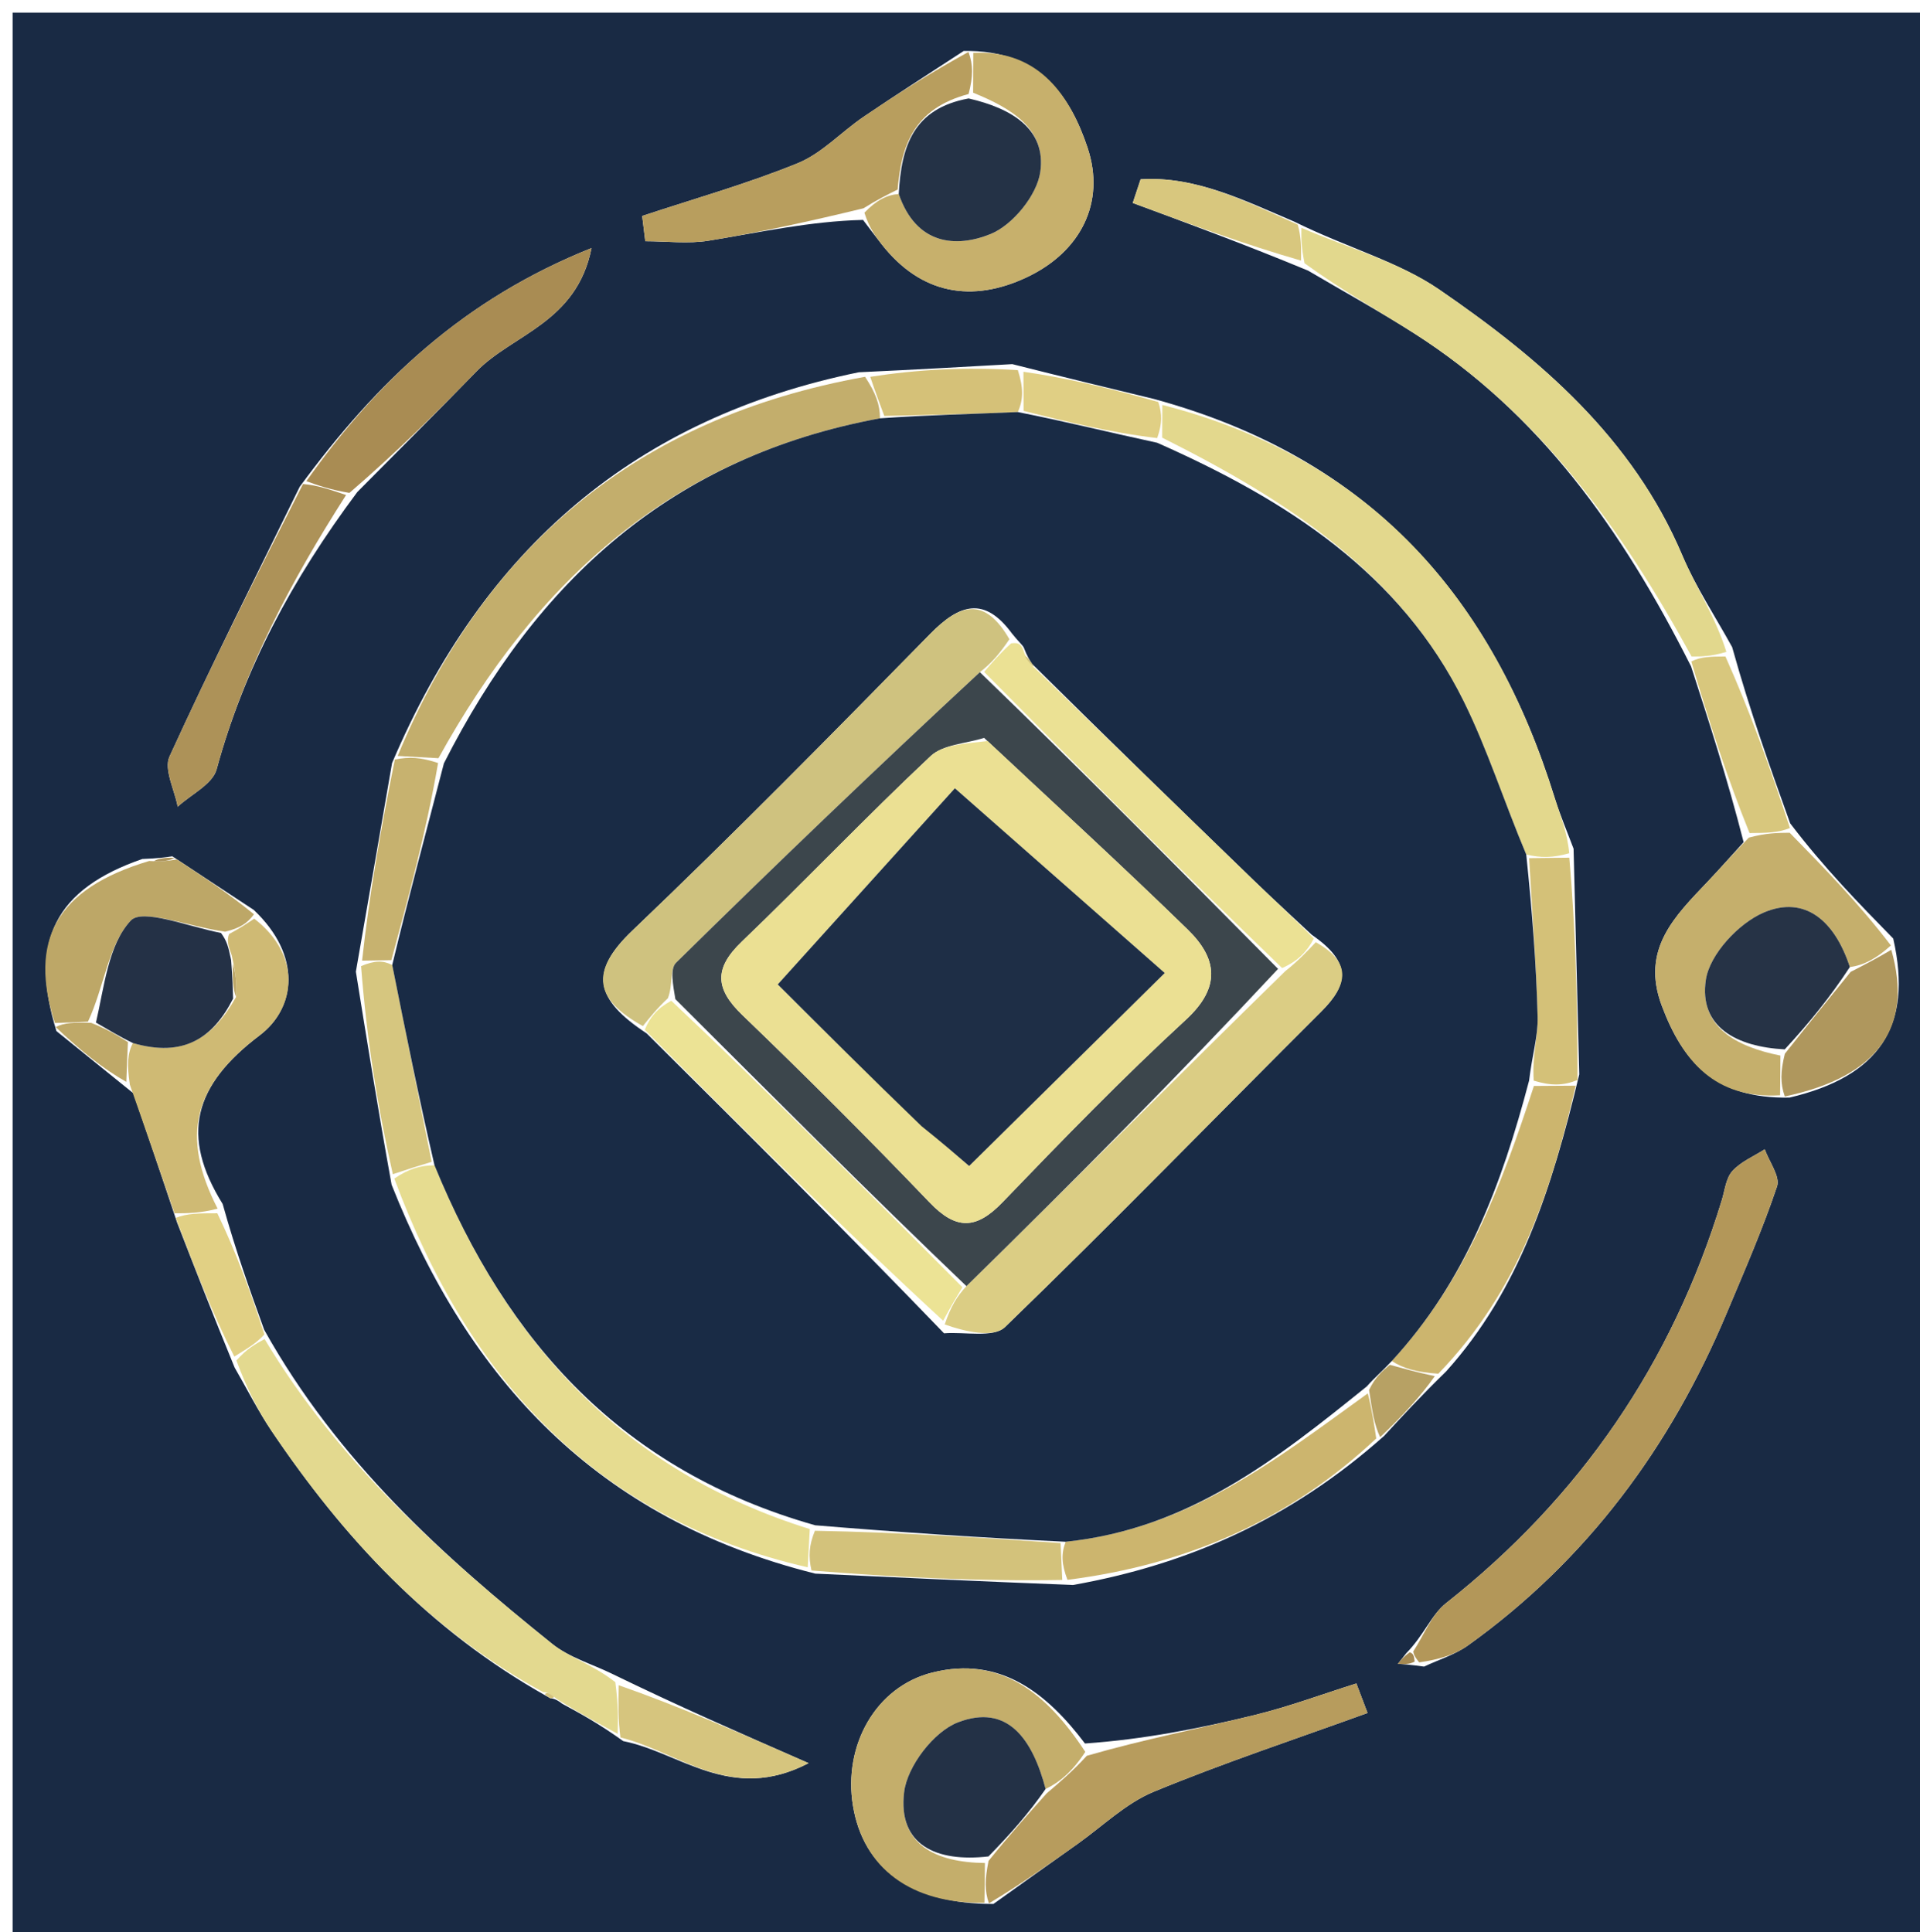 <svg version="1.1" id="Layer_1" xmlns="http://www.w3.org/2000/svg" xmlns:xlink="http://www.w3.org/1999/xlink" x="0px" y="0px"
	 width="100%" viewBox="0 0 152 153" enable-background="new 0 0 152 153" xml:space="preserve">
<path fill="#192A44" opacity="1" stroke="none" 
	d="
M153,56 
	C153,89 153,121.5 153,154 
	C102.333,154 51.667,154 1,154 
	C1,103 1,52 1,1 
	C51.667,1 102.333,1 153,1 
	C153,19.167 153,37.333 153,56 
M80.141,28.832 
	C76.364,29.047 72.587,29.262 67.989,29.475 
	C50.391,33.077 38.316,43.317 31.038,60.417 
	C30.137,65.634 29.235,70.852 28.173,76.935 
	C29.037,82.326 29.902,87.718 31.002,93.805 
	C37.111,109.2 47.202,120.265 64.543,124.597 
	C71.069,124.903 77.594,125.209 84.945,125.497 
	C94.036,123.88 102.17,120.285 109.572,113.697 
	C111.026,112.121 112.479,110.544 114.486,108.586 
	C120.294,102.128 122.837,94.191 125.024,85.068 
	C124.879,79.346 124.735,73.624 124.575,67.201 
	C124.074,65.861 123.504,64.543 123.081,63.178 
	C118.174,47.361 108.536,36.282 91.381,31.596 
	C87.929,30.761 84.477,29.927 80.141,28.832 
M13.643,67.801 
	C13.095,67.883 12.548,67.965 11.265,68.013 
	C4.433,70.37 2.247,74.472 4.468,81.64 
	C6.31,83.131 8.152,84.621 10.555,86.562 
	C11.64,89.731 12.725,92.899 14.016,96.787 
	C15.425,100.414 16.835,104.041 18.575,108.282 
	C19.549,109.965 20.427,111.713 21.512,113.32 
	C27.198,121.746 33.965,129.064 43.251,134.286 
	C43.251,134.286 43.575,134.469 43.575,134.469 
	C43.575,134.469 43.946,134.443 44.503,134.895 
	C45.969,135.691 47.434,136.487 49.336,137.858 
	C53.81,138.727 57.87,142.806 64.013,139.604 
	C58.37,137.128 53.67,135.066 48.441,132.521 
	C46.851,131.745 45.051,131.232 43.707,130.152 
	C35.015,123.165 26.757,115.739 20.913,105.29 
	C19.803,102.216 18.693,99.142 17.629,95.333 
	C14.27,89.917 15.315,85.944 20.564,81.971 
	C23.425,79.806 23.914,75.657 20.089,72.046 
	C18.06,70.713 16.031,69.381 13.643,67.801 
M23.726,38.545 
	C20.257,45.649 16.702,52.713 13.419,59.902 
	C12.956,60.916 13.819,62.535 14.068,63.874 
	C15.13,62.897 16.828,62.094 17.149,60.916 
	C19.307,53.002 23.083,45.936 28.287,38.959 
	C31.434,35.778 34.605,32.622 37.719,29.41 
	C40.577,26.462 45.653,25.564 46.832,19.64 
	C36.71,23.692 29.883,30.159 23.726,38.545 
M76.288,4.039 
	C73.643,5.773 70.977,7.475 68.361,9.252 
	C66.6,10.448 65.071,12.14 63.156,12.921 
	C59.149,14.556 54.956,15.734 50.839,17.1 
	C50.921,17.767 51.002,18.433 51.084,19.099 
	C52.762,19.099 54.476,19.322 56.111,19.055 
	C60.151,18.396 64.155,17.513 68.323,17.413 
	C68.817,18.059 69.303,18.712 69.805,19.352 
	C72.925,23.322 76.969,23.987 81.283,21.956 
	C85.537,19.953 87.554,16.045 86.093,11.679 
	C84.773,7.733 82.346,3.912 76.288,4.039 
M141.67,86.905 
	C148.724,85.251 151.475,81.29 149.88,74.312 
	C147.148,71.52 144.416,68.729 141.723,65.192 
	C140.142,60.784 138.561,56.377 137.13,51.24 
	C135.801,48.822 134.253,46.496 133.181,43.968 
	C129.243,34.672 121.935,28.416 113.957,22.937 
	C110.719,20.713 106.694,19.635 102.456,17.545 
	C98.518,15.884 94.643,13.922 90.298,14.198 
	C90.091,14.822 89.884,15.447 89.676,16.071 
	C94.121,17.716 98.565,19.362 103.554,21.426 
	C106.355,23.076 109.207,24.644 111.946,26.39 
	C121.844,32.697 128.402,41.897 133.875,52.764 
	C135.3,57.161 136.725,61.559 138.037,66.682 
	C137.1,67.713 136.18,68.76 135.222,69.772 
	C132.601,72.539 129.875,75.147 131.56,79.636 
	C133.226,84.076 135.788,87.017 141.67,86.905 
M85.894,138.047 
	C82.863,134.039 79.175,131.101 73.832,132.424 
	C69.307,133.544 66.743,138.225 67.525,142.971 
	C68.344,147.946 72.154,150.76 78.646,150.752 
	C80.864,149.169 83.078,147.579 85.302,146.003 
	C87.294,144.591 89.128,142.783 91.33,141.872 
	C96.885,139.575 102.608,137.684 108.264,135.63 
	C107.969,134.851 107.674,134.072 107.379,133.294 
	C104.696,134.138 102.049,135.127 99.322,135.794 
	C94.953,136.864 90.531,137.722 85.894,138.047 
M112.74,131.958 
	C113.907,131.406 115.19,131.018 116.222,130.278 
	C125.626,123.536 132.237,114.591 136.691,103.987 
	C138.087,100.663 139.536,97.351 140.682,93.94 
	C140.945,93.158 140.064,91.99 139.709,91 
	C138.84,91.557 137.821,91.978 137.151,92.715 
	C136.64,93.278 136.55,94.236 136.309,95.028 
	C132.366,107.945 125.098,118.561 114.48,126.934 
	C113.327,127.843 112.737,129.464 111.328,130.902 
	C111.106,131.182 110.885,131.461 110.663,131.741 
	C111.117,131.77 111.571,131.799 112.74,131.958 
z"/>
<path fill="#E2D88D" opacity="1" stroke="none" 
	d="
M133.916,51.981 
	C128.402,41.897 121.844,32.697 111.946,26.39 
	C109.207,24.644 106.355,23.076 103.276,20.845 
	C103.007,19.521 103.017,18.778 103.027,18.035 
	C106.694,19.635 110.719,20.713 113.957,22.937 
	C121.935,28.416 129.243,34.672 133.181,43.968 
	C134.253,46.496 135.801,48.822 136.672,51.615 
	C135.448,51.986 134.682,51.983 133.916,51.981 
z"/>
<path fill="#C3AE6C" opacity="1" stroke="none" 
	d="
M31.482,59.854 
	C38.316,43.317 50.391,33.077 68.484,29.834 
	C69.321,31.107 69.664,32.02 69.665,33.122 
	C53.191,36.16 42.489,45.947 34.711,60.034 
	C33.327,59.959 32.404,59.907 31.482,59.854 
z"/>
<path fill="#B39759" opacity="1" stroke="none" 
	d="
M111.886,130.754 
	C112.737,129.464 113.327,127.843 114.48,126.934 
	C125.098,118.561 132.366,107.945 136.309,95.028 
	C136.55,94.236 136.64,93.278 137.151,92.715 
	C137.821,91.978 138.84,91.557 139.709,91 
	C140.064,91.99 140.945,93.158 140.682,93.94 
	C139.536,97.351 138.087,100.663 136.691,103.987 
	C132.237,114.591 125.626,123.536 116.222,130.278 
	C115.19,131.018 113.907,131.406 112.353,131.624 
	C111.939,131.111 111.912,130.933 111.886,130.754 
z"/>
<path fill="#E3D88D" opacity="1" stroke="none" 
	d="
M92.018,32.062 
	C108.536,36.282 118.174,47.361 123.081,63.178 
	C123.504,64.543 124.074,65.861 124.229,67.558 
	C122.94,67.926 121.997,67.937 120.827,67.658 
	C119.046,63.42 117.759,59.338 115.886,55.546 
	C110.861,45.37 101.904,39.617 92.007,34.654 
	C92.009,33.543 92.014,32.803 92.018,32.062 
z"/>
<path fill="#E3D98F" opacity="1" stroke="none" 
	d="
M43.02,133.992 
	C33.965,129.064 27.198,121.746 21.512,113.32 
	C20.427,111.713 19.549,109.965 18.715,107.718 
	C19.553,106.778 20.249,106.401 20.946,106.024 
	C26.757,115.739 35.015,123.165 43.707,130.152 
	C45.051,131.232 46.851,131.745 48.712,133.191 
	C48.955,135.002 48.928,136.142 48.9,137.283 
	C47.434,136.487 45.969,135.691 44.101,134.541 
	C43.494,134.045 43.268,133.981 43.02,133.992 
z"/>
<path fill="#E6DC90" opacity="1" stroke="none" 
	d="
M63.943,124.099 
	C47.202,120.265 37.111,109.2 31.216,93.318 
	C32.345,92.552 33.26,92.272 34.398,92.268 
	C40.179,106.402 49.35,116.465 64.109,121.07 
	C64.039,122.368 63.991,123.234 63.943,124.099 
z"/>
<path fill="#C4AE6B" opacity="1" stroke="none" 
	d="
M77.933,150.659 
	C72.154,150.76 68.344,147.946 67.525,142.971 
	C66.743,138.225 69.307,133.544 73.832,132.424 
	C79.175,131.101 82.863,134.039 85.919,138.71 
	C84.916,140.247 83.888,141.123 82.778,141.648 
	C81.75,137.736 79.785,134.85 75.831,136.376 
	C73.921,137.114 71.825,139.85 71.577,141.896 
	C71.069,146.08 74.112,147.465 77.974,147.51 
	C77.964,148.793 77.948,149.726 77.933,150.659 
z"/>
<path fill="#C5AF6C" opacity="1" stroke="none" 
	d="
M141.684,65.937 
	C144.416,68.729 147.148,71.52 149.698,74.861 
	C148.515,75.923 147.513,76.437 146.446,76.568 
	C145.254,72.909 142.888,70.862 139.633,72.252 
	C137.64,73.104 135.353,75.559 135.047,77.574 
	C134.482,81.301 137.458,82.886 140.951,83.579 
	C140.947,84.86 140.935,85.791 140.923,86.723 
	C135.788,87.017 133.226,84.076 131.56,79.636 
	C129.875,75.147 132.601,72.539 135.222,69.772 
	C136.18,68.76 137.1,67.713 138.447,66.323 
	C139.799,65.955 140.742,65.946 141.684,65.937 
z"/>
<path fill="#C7B06C" opacity="1" stroke="none" 
	d="
M77.052,4.188 
	C82.346,3.912 84.773,7.733 86.093,11.679 
	C87.554,16.045 85.537,19.953 81.283,21.956 
	C76.969,23.987 72.925,23.322 69.805,19.352 
	C69.303,18.712 68.817,18.059 68.432,16.841 
	C69.382,15.848 70.223,15.428 71.151,15.36 
	C72.54,19.413 75.701,19.632 78.42,18.53 
	C80.169,17.821 82.092,15.464 82.356,13.62 
	C82.844,10.21 80.074,8.572 77.04,7.341 
	C77.041,6.057 77.047,5.122 77.052,4.188 
z"/>
<path fill="#B79C5D" opacity="1" stroke="none" 
	d="
M78.289,150.706 
	C77.948,149.726 77.964,148.793 78.262,147.339 
	C79.984,145.212 81.422,143.605 82.861,141.998 
	C83.888,141.123 84.916,140.247 86.038,139.021 
	C90.531,137.722 94.953,136.864 99.322,135.794 
	C102.049,135.127 104.696,134.138 107.379,133.294 
	C107.674,134.072 107.969,134.851 108.264,135.63 
	C102.608,137.684 96.885,139.575 91.33,141.872 
	C89.128,142.783 87.294,144.591 85.302,146.003 
	C83.078,147.579 80.864,149.169 78.289,150.706 
z"/>
<path fill="#A98C53" opacity="1" stroke="none" 
	d="
M24.252,38.099 
	C29.883,30.159 36.71,23.692 46.832,19.64 
	C45.653,25.564 40.577,26.462 37.719,29.41 
	C34.605,32.622 31.434,35.778 27.662,39.028 
	C26.108,38.764 25.18,38.431 24.252,38.099 
z"/>
<path fill="#B89E5E" opacity="1" stroke="none" 
	d="
M71.065,15.007 
	C70.223,15.428 69.382,15.848 68.357,16.494 
	C64.155,17.513 60.151,18.396 56.111,19.055 
	C54.476,19.322 52.762,19.099 51.084,19.099 
	C51.002,18.433 50.921,17.767 50.839,17.1 
	C54.956,15.734 59.149,14.556 63.156,12.921 
	C65.071,12.14 66.6,10.448 68.361,9.252 
	C70.977,7.475 73.643,5.773 76.67,4.113 
	C77.047,5.122 77.041,6.057 76.679,7.445 
	C72.314,8.601 71.351,11.554 71.065,15.007 
z"/>
<path fill="#AD9258" opacity="1" stroke="none" 
	d="
M23.989,38.322 
	C25.18,38.431 26.108,38.764 27.4,39.193 
	C23.083,45.936 19.307,53.002 17.149,60.916 
	C16.828,62.094 15.13,62.897 14.068,63.874 
	C13.819,62.535 12.956,60.916 13.419,59.902 
	C16.702,52.713 20.257,45.649 23.989,38.322 
z"/>
<path fill="#CCB56E" opacity="1" stroke="none" 
	d="
M124.74,85.963 
	C122.837,94.191 120.294,102.128 113.865,108.769 
	C112.172,108.656 111.101,108.359 110.186,107.762 
	C116.064,101.373 118.874,93.831 121.435,85.985 
	C122.782,85.98 123.761,85.971 124.74,85.963 
z"/>
<path fill="#CCB56E" opacity="1" stroke="none" 
	d="
M108.953,113.894 
	C102.17,120.285 94.036,123.88 84.508,125.089 
	C84.036,123.847 84,123.012 84.368,122.075 
	C94.118,121.064 101.09,115.51 108.285,110.325 
	C108.627,111.703 108.79,112.798 108.953,113.894 
z"/>
<path fill="#CFBA74" opacity="1" stroke="none" 
	d="
M13.811,96.067 
	C12.725,92.899 11.64,89.731 10.28,85.887 
	C10.046,84.311 10.087,83.411 10.522,82.588 
	C14.522,83.756 16.864,82.199 18.687,78.942 
	C18.773,77.856 18.626,76.893 18.343,75.627 
	C18.074,74.903 17.941,74.481 18.131,73.96 
	C19.011,73.486 19.568,73.112 20.125,72.738 
	C23.914,75.657 23.425,79.806 20.564,81.971 
	C15.315,85.944 14.27,89.917 17.228,95.699 
	C15.822,96.065 14.816,96.066 13.811,96.067 
z"/>
<path fill="#BDA767" opacity="1" stroke="none" 
	d="
M20.107,72.392 
	C19.568,73.112 19.011,73.486 17.821,73.772 
	C14.823,73.344 11.264,71.903 10.344,72.898 
	C8.559,74.832 8.257,78.135 6.965,80.894 
	C5.841,80.945 5.091,80.973 4.341,81.001 
	C2.247,74.472 4.433,70.37 11.811,68.17 
	C12.905,68.233 13.453,68.141 14.001,68.048 
	C16.031,69.381 18.06,70.713 20.107,72.392 
z"/>
<path fill="#D3C27B" opacity="1" stroke="none" 
	d="
M83.964,122.178 
	C84,123.012 84.036,123.847 84.096,125.098 
	C77.594,125.209 71.069,124.903 64.243,124.348 
	C63.991,123.234 64.039,122.368 64.514,121.203 
	C71.282,121.328 77.623,121.753 83.964,122.178 
z"/>
<path fill="#D4C178" opacity="1" stroke="none" 
	d="
M124.882,85.515 
	C123.761,85.971 122.782,85.98 121.42,85.564 
	C121.283,83.601 121.767,82.056 121.728,80.524 
	C121.621,76.329 121.294,72.139 121.054,67.947 
	C121.997,67.937 122.94,67.926 124.237,67.909 
	C124.735,73.624 124.879,79.346 124.882,85.515 
z"/>
<path fill="#AF975D" opacity="1" stroke="none" 
	d="
M146.511,76.951 
	C147.513,76.437 148.515,75.923 149.728,75.205 
	C151.475,81.29 148.724,85.251 141.297,86.814 
	C140.935,85.791 140.947,84.86 141.301,83.437 
	C143.265,80.948 144.888,78.949 146.511,76.951 
z"/>
<path fill="#D6C67F" opacity="1" stroke="none" 
	d="
M34.175,91.993 
	C33.26,92.272 32.345,92.552 31.099,92.971 
	C29.902,87.718 29.037,82.326 28.584,76.495 
	C29.658,76.046 30.32,76.036 31.051,76.407 
	C32.138,81.857 33.156,86.925 34.175,91.993 
z"/>
<path fill="#D6C57E" opacity="1" stroke="none" 
	d="
M49.118,137.57 
	C48.928,136.142 48.955,135.002 48.976,133.432 
	C53.67,135.066 58.37,137.128 64.013,139.604 
	C57.87,142.806 53.81,138.727 49.118,137.57 
z"/>
<path fill="#C7B26F" opacity="1" stroke="none" 
	d="
M30.983,76.026 
	C30.32,76.036 29.658,76.046 28.665,76.063 
	C29.235,70.852 30.137,65.634 31.26,60.136 
	C32.404,59.907 33.327,59.959 34.682,60.414 
	C33.738,65.886 32.36,70.956 30.983,76.026 
z"/>
<path fill="#D8C77D" opacity="1" stroke="none" 
	d="
M141.703,65.564 
	C140.742,65.946 139.799,65.955 138.504,65.96 
	C136.725,61.559 135.3,57.161 133.896,52.372 
	C134.682,51.983 135.448,51.986 136.597,51.979 
	C138.561,56.377 140.142,60.784 141.703,65.564 
z"/>
<path fill="#D5C178" opacity="1" stroke="none" 
	d="
M70.006,32.933 
	C69.664,32.02 69.321,31.107 68.894,29.836 
	C72.587,29.262 76.364,29.047 80.58,29.306 
	C81.024,30.699 81.028,31.618 80.579,32.626 
	C76.752,32.788 73.379,32.861 70.006,32.933 
z"/>
<path fill="#D8C77E" opacity="1" stroke="none" 
	d="
M102.741,17.79 
	C103.017,18.778 103.007,19.521 103.003,20.635 
	C98.565,19.362 94.121,17.716 89.676,16.071 
	C89.884,15.447 90.091,14.822 90.298,14.198 
	C94.643,13.922 98.518,15.884 102.741,17.79 
z"/>
<path fill="#E0CF84" opacity="1" stroke="none" 
	d="
M81.033,32.536 
	C81.028,31.618 81.024,30.699 81.022,29.436 
	C84.477,29.927 87.929,30.761 91.7,31.829 
	C92.014,32.803 92.009,33.543 91.611,34.687 
	C87.823,34.24 84.428,33.388 81.033,32.536 
z"/>
<path fill="#E1D084" opacity="1" stroke="none" 
	d="
M13.913,96.427 
	C14.816,96.066 15.822,96.065 17.205,96.065 
	C18.693,99.142 19.803,102.216 20.93,105.657 
	C20.249,106.401 19.553,106.778 18.55,107.411 
	C16.835,104.041 15.425,100.414 13.913,96.427 
z"/>
<path fill="#BFA968" opacity="1" stroke="none" 
	d="
M4.405,81.32 
	C5.091,80.973 5.841,80.945 7.222,80.989 
	C8.612,81.545 9.37,82.028 10.128,82.511 
	C10.087,83.411 10.046,84.311 10,85.661 
	C8.152,84.621 6.31,83.131 4.405,81.32 
z"/>
<path fill="#B7A164" opacity="1" stroke="none" 
	d="
M109.262,113.795 
	C108.79,112.798 108.627,111.703 108.383,110.056 
	C108.877,109.024 109.453,108.543 110.029,108.062 
	C111.101,108.359 112.172,108.656 113.589,108.961 
	C112.479,110.544 111.026,112.121 109.262,113.795 
z"/>
<path fill="#AD955D" opacity="1" stroke="none" 
	d="
M13.822,67.925 
	C13.453,68.141 12.905,68.233 12.178,68.186 
	C12.548,67.965 13.095,67.883 13.822,67.925 
z"/>
<path fill="#A58952" opacity="1" stroke="none" 
	d="
M111.607,130.828 
	C111.912,130.933 111.939,131.111 111.996,131.559 
	C111.571,131.799 111.117,131.77 110.663,131.741 
	C110.885,131.461 111.106,131.182 111.607,130.828 
z"/>
<path fill="#D6C57E" opacity="1" stroke="none" 
	d="
M43.135,134.139 
	C43.268,133.981 43.494,134.045 43.822,134.314 
	C43.946,134.443 43.575,134.469 43.575,134.469 
	C43.575,134.469 43.251,134.286 43.135,134.139 
z"/>
<path fill="#192B45" opacity="1" stroke="none" 
	d="
M110.186,107.762 
	C109.453,108.543 108.877,109.024 108.204,109.774 
	C101.09,115.51 94.118,121.064 84.368,122.075 
	C77.623,121.753 71.282,121.328 64.536,120.77 
	C49.35,116.465 40.179,106.402 34.398,92.268 
	C33.156,86.925 32.138,81.857 31.051,76.407 
	C32.36,70.956 33.738,65.886 35.144,60.436 
	C42.489,45.947 53.191,36.16 69.665,33.122 
	C73.379,32.861 76.752,32.788 80.579,32.626 
	C84.428,33.388 87.823,34.24 91.613,35.058 
	C101.904,39.617 110.861,45.37 115.886,55.546 
	C117.759,59.338 119.046,63.42 120.827,67.658 
	C121.294,72.139 121.621,76.329 121.728,80.524 
	C121.767,82.056 121.283,83.601 121.053,85.561 
	C118.874,93.831 116.064,101.373 110.186,107.762 
M81.042,51.255 
	C80.891,51.007 80.673,50.856 80.109,50.152 
	C77.934,47.2 75.974,47.811 73.645,50.187 
	C65.875,58.115 58.082,66.029 50.053,73.692 
	C46.632,76.958 47.084,79.12 51.196,81.824 
	C58.962,89.543 66.727,97.262 74.738,105.57 
	C76.38,105.438 78.652,105.956 79.566,105.072 
	C88.041,96.874 96.259,88.411 104.609,80.082 
	C106.73,77.967 107.04,76.212 103.86,74.025 
	C102.328,72.591 100.775,71.178 99.266,69.719 
	C93.511,64.153 87.77,58.572 81.702,52.562 
	C81.507,52.26 81.311,51.958 81.042,51.255 
z"/>
<path fill="#233146" opacity="1" stroke="none" 
	d="
M82.778,141.648 
	C81.422,143.605 79.984,145.212 78.257,146.989 
	C74.112,147.465 71.069,146.08 71.577,141.896 
	C71.825,139.85 73.921,137.114 75.831,136.376 
	C79.785,134.85 81.75,137.736 82.778,141.648 
z"/>
<path fill="#263346" opacity="1" stroke="none" 
	d="
M146.446,76.568 
	C144.888,78.949 143.265,80.948 141.293,83.088 
	C137.458,82.886 134.482,81.301 135.047,77.574 
	C135.353,75.559 137.64,73.104 139.633,72.252 
	C142.888,70.862 145.254,72.909 146.446,76.568 
z"/>
<path fill="#243246" opacity="1" stroke="none" 
	d="
M71.151,15.36 
	C71.351,11.554 72.314,8.601 76.682,7.795 
	C80.074,8.572 82.844,10.21 82.356,13.62 
	C82.092,15.464 80.169,17.821 78.42,18.53 
	C75.701,19.632 72.54,19.413 71.151,15.36 
z"/>
<path fill="#243146" opacity="1" stroke="none" 
	d="
M10.522,82.588 
	C9.37,82.028 8.612,81.545 7.597,80.966 
	C8.257,78.135 8.559,74.832 10.344,72.898 
	C11.264,71.903 14.823,73.344 17.498,73.872 
	C17.941,74.481 18.074,74.903 18.297,76.017 
	C18.409,77.496 18.432,78.281 18.454,79.066 
	C16.864,82.199 14.522,83.756 10.522,82.588 
z"/>
<path fill="#BDA767" opacity="1" stroke="none" 
	d="
M18.687,78.942 
	C18.432,78.281 18.409,77.496 18.433,76.32 
	C18.626,76.893 18.773,77.856 18.687,78.942 
z"/>
<path fill="#CFC27F" opacity="1" stroke="none" 
	d="
M50.895,81.246 
	C47.084,79.12 46.632,76.958 50.053,73.692 
	C58.082,66.029 65.875,58.115 73.645,50.187 
	C75.974,47.811 77.934,47.2 79.912,50.612 
	C79.113,51.783 78.511,52.492 77.573,53.222 
	C69.312,60.886 61.367,68.507 53.521,76.229 
	C53.019,76.723 53.288,78 52.876,79.039 
	C52.001,79.859 51.448,80.553 50.895,81.246 
z"/>
<path fill="#DBCD84" opacity="1" stroke="none" 
	d="
M104.166,74.604 
	C107.04,76.212 106.73,77.967 104.609,80.082 
	C96.259,88.411 88.041,96.874 79.566,105.072 
	C78.652,105.956 76.38,105.438 74.789,104.868 
	C75.29,103.418 75.741,102.669 76.509,101.835 
	C85.03,93.486 93.232,85.221 101.754,76.891 
	C102.771,76.086 103.468,75.345 104.166,74.604 
z"/>
<path fill="#EBE194" opacity="1" stroke="none" 
	d="
M104.013,74.315 
	C103.468,75.345 102.771,76.086 101.502,76.649 
	C93.257,68.715 85.584,60.959 77.91,53.202 
	C78.511,52.492 79.113,51.783 80.051,50.937 
	C80.673,50.856 80.891,51.007 81.107,51.751 
	C81.456,52.497 81.74,52.747 82.024,52.997 
	C87.77,58.572 93.511,64.153 99.266,69.719 
	C100.775,71.178 102.328,72.591 104.013,74.315 
z"/>
<path fill="#ECE395" opacity="1" stroke="none" 
	d="
M76.191,101.92 
	C75.741,102.669 75.29,103.418 74.666,104.574 
	C66.727,97.262 58.962,89.543 51.045,81.535 
	C51.448,80.553 52.001,79.859 53.144,79.235 
	C61.22,86.844 68.706,94.382 76.191,101.92 
z"/>
<path fill="#CFC27F" opacity="1" stroke="none" 
	d="
M81.863,52.779 
	C81.74,52.747 81.456,52.497 81.145,51.952 
	C81.311,51.958 81.507,52.26 81.863,52.779 
z"/>
<path fill="#3C464C" opacity="1" stroke="none" 
	d="
M76.509,101.835 
	C68.706,94.382 61.22,86.844 53.466,79.109 
	C53.288,78 53.019,76.723 53.521,76.229 
	C61.367,68.507 69.312,60.886 77.573,53.222 
	C85.584,60.959 93.257,68.715 101.182,76.714 
	C93.232,85.221 85.03,93.486 76.509,101.835 
M77.907,58.424 
	C76.474,58.883 74.663,58.938 73.673,59.868 
	C68.579,64.655 63.756,69.729 58.711,74.571 
	C56.512,76.681 56.608,78.293 58.77,80.372 
	C63.809,85.218 68.759,90.164 73.596,95.212 
	C75.708,97.416 77.293,97.351 79.372,95.189 
	C84.103,90.271 88.864,85.363 93.882,80.743 
	C96.698,78.151 96.355,75.871 94.03,73.603 
	C88.92,68.621 83.652,63.801 77.907,58.424 
z"/>
<path fill="#EBE093" opacity="1" stroke="none" 
	d="
M78.178,58.67 
	C83.652,63.801 88.92,68.621 94.03,73.603 
	C96.355,75.871 96.698,78.151 93.882,80.743 
	C88.864,85.363 84.103,90.271 79.372,95.189 
	C77.293,97.351 75.708,97.416 73.596,95.212 
	C68.759,90.164 63.809,85.218 58.77,80.372 
	C56.608,78.293 56.512,76.681 58.711,74.571 
	C63.756,69.729 68.579,64.655 73.673,59.868 
	C74.663,58.938 76.474,58.883 78.178,58.67 
M73.27,89.342 
	C74.489,90.393 75.708,91.445 76.724,92.321 
	C81.936,87.178 86.876,82.303 92.209,77.041 
	C86.891,72.36 81.49,67.605 75.595,62.415 
	C71.467,66.988 66.603,72.374 61.572,77.945 
	C64.92,81.288 68.778,85.139 73.27,89.342 
z"/>
<path fill="#1E2E46" opacity="1" stroke="none" 
	d="
M72.953,89.166 
	C68.778,85.139 64.92,81.288 61.572,77.945 
	C66.603,72.374 71.467,66.988 75.595,62.415 
	C81.49,67.605 86.891,72.36 92.209,77.041 
	C86.876,82.303 81.936,87.178 76.724,92.321 
	C75.708,91.445 74.489,90.393 72.953,89.166 
z"/>
</svg>